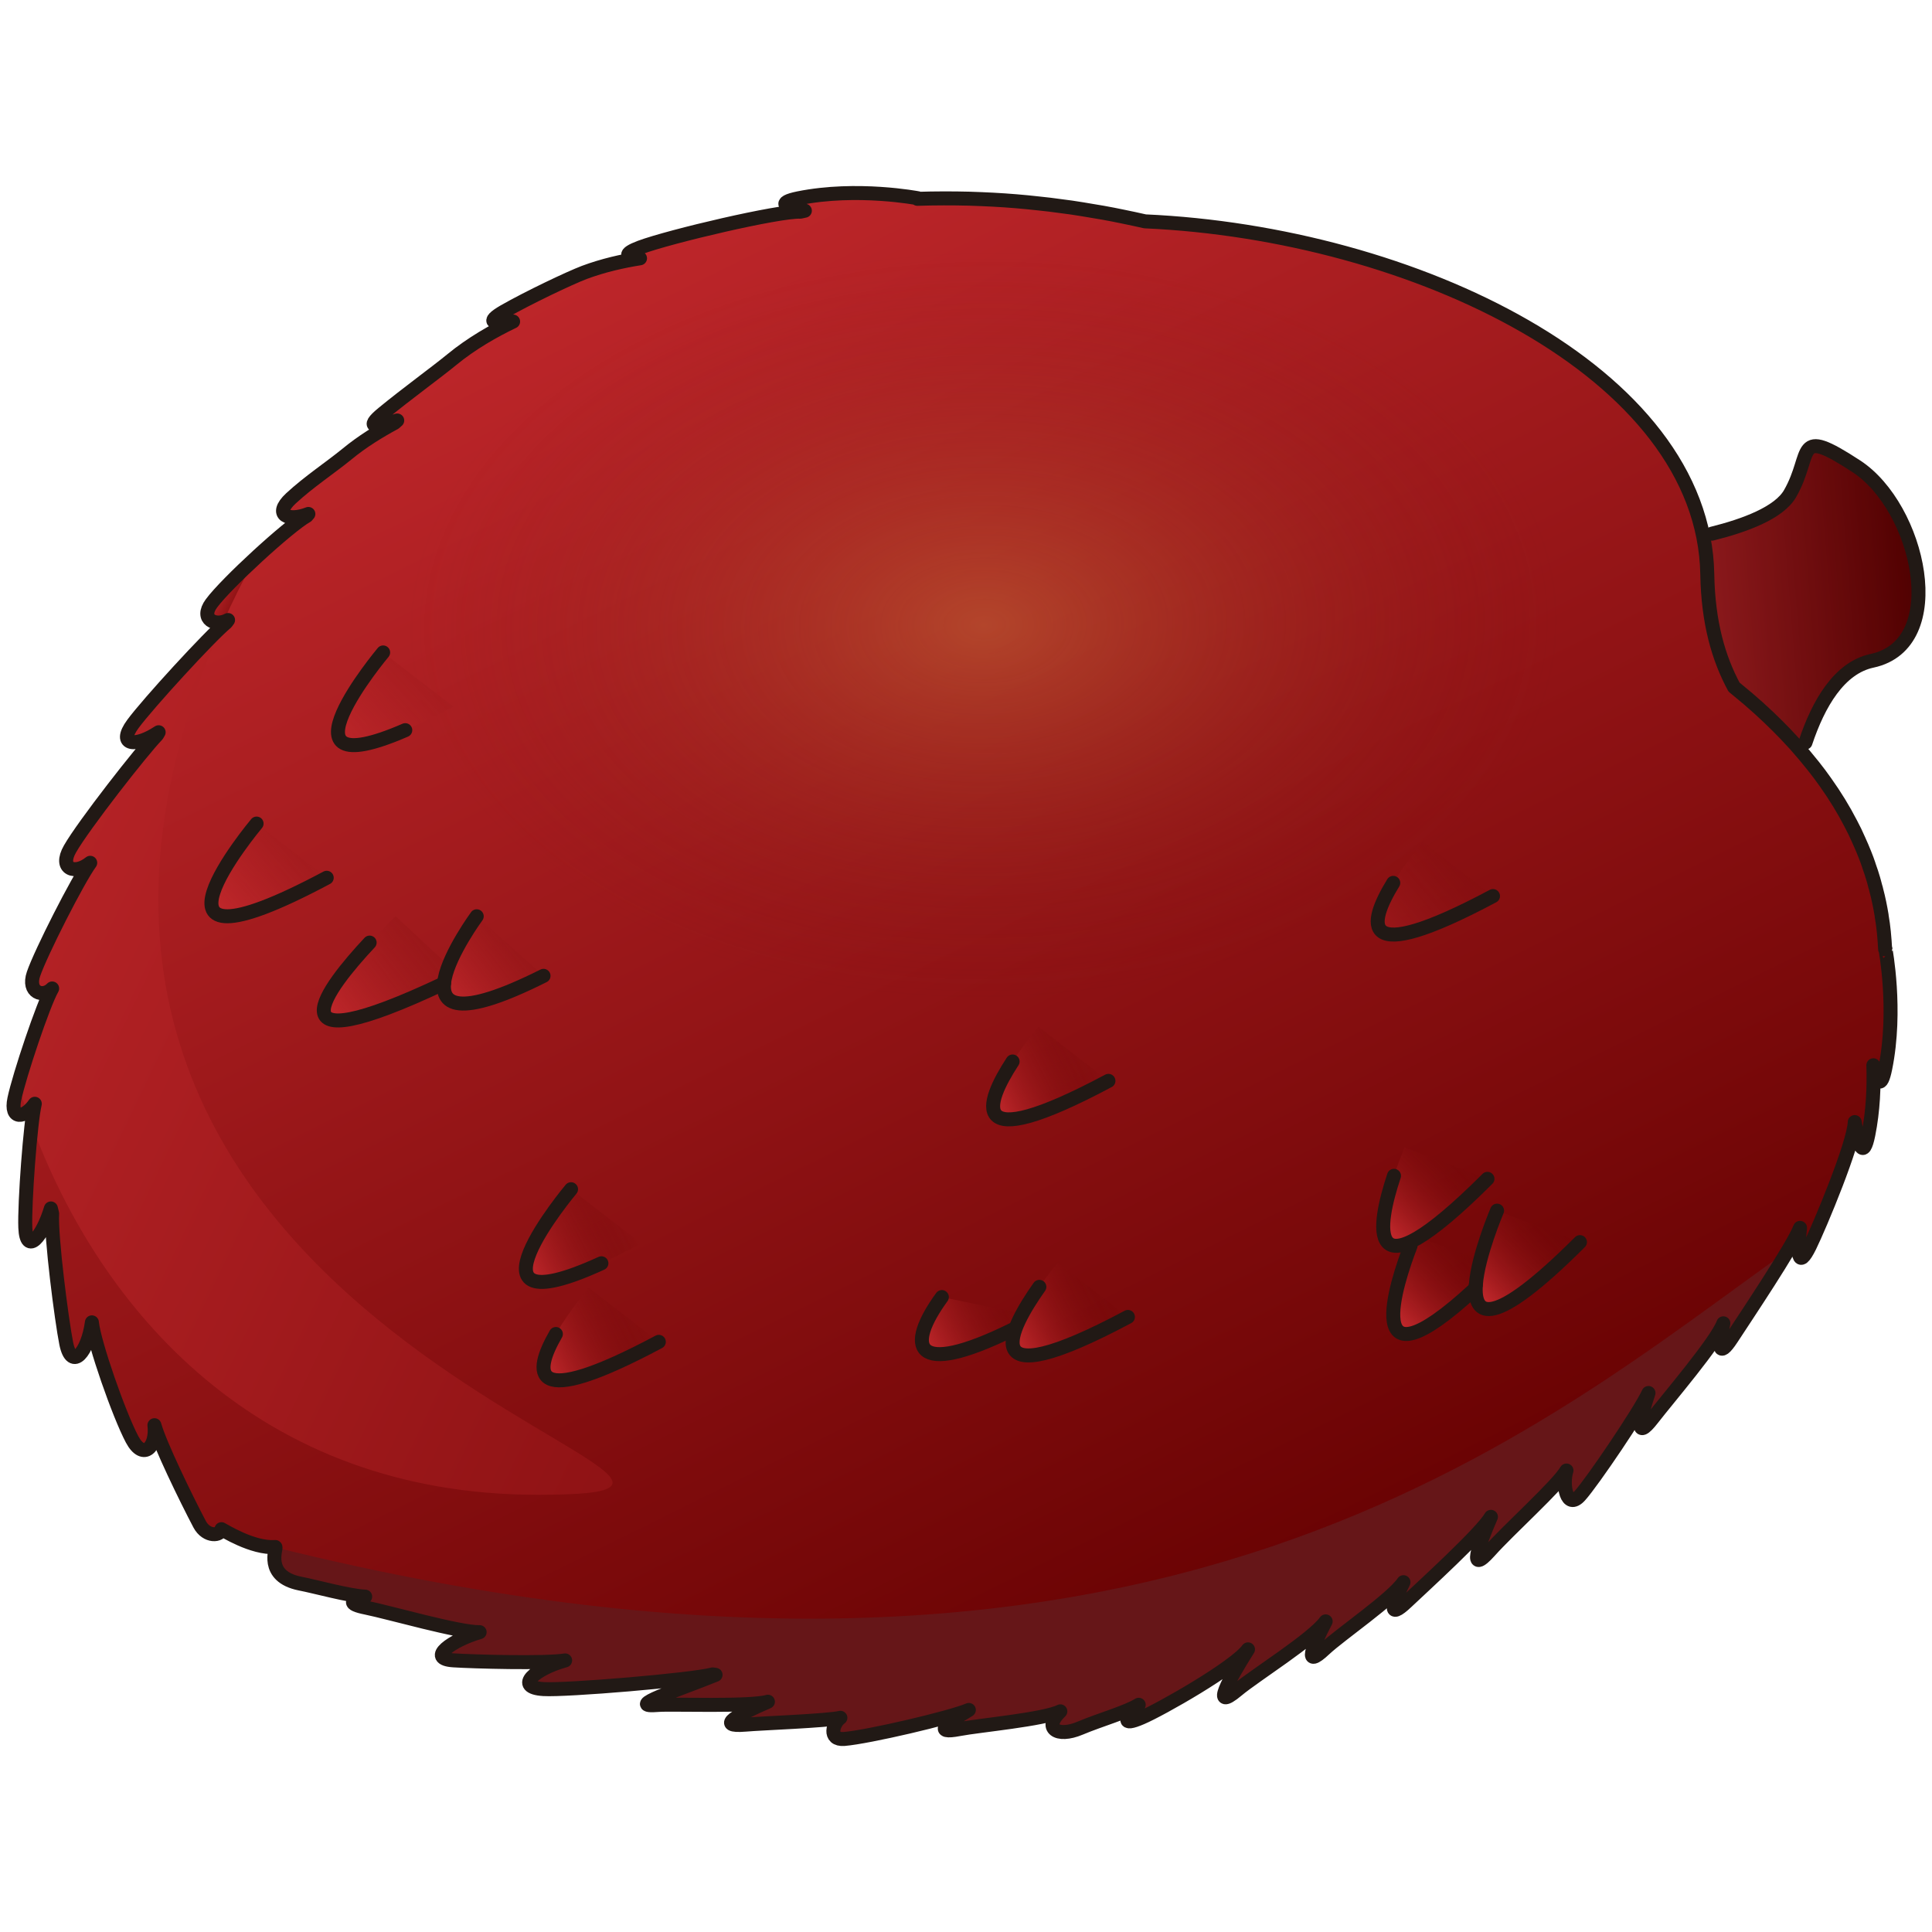 <?xml version="1.0" encoding="utf-8"?>
<!-- Created by: Science Figures, www.sciencefigures.org, Generator: Science Figures Editor -->
<svg version="1.1" id="Camada_1" xmlns="http://www.w3.org/2000/svg" xmlns:xlink="http://www.w3.org/1999/xlink" 
	 width="800px" height="800px" viewBox="0 0 138.066 112.053" enable-background="new 0 0 138.066 112.053"
	 xml:space="preserve">
<g>
	
		<linearGradient id="SVGID_1_" gradientUnits="userSpaceOnUse" x1="54.821" y1="182.724" x2="74.464" y2="182.724" gradientTransform="matrix(0.997 -0.081 0.081 0.997 48.483 -143.308)">
		<stop  offset="0" style="stop-color:#C4292D"/>
		<stop  offset="0.78" style="stop-color:#79090A"/>
		<stop  offset="1" style="stop-color:#630000"/>
	</linearGradient>
	<path fill="url(#SVGID_1_)" d="M117.159,26.028c0,0,9.1-0.864,10.764-3.758c1.664-2.894,0.258-4.88,4.74-1.95
		s6.709,12.702,1.122,13.896c-5.587,1.195-6.275,13.985-6.275,13.985L117.159,26.028z"/>
	<path opacity="0.2" d="M117.159,26.028c0,0,9.1-0.864,10.764-3.758c1.664-2.894,0.258-4.88,4.74-1.95s6.709,12.702,1.122,13.896
		c-5.587,1.195-6.275,13.985-6.275,13.985L117.159,26.028z"/>
	<linearGradient id="SVGID_2_" gradientUnits="userSpaceOnUse" x1="36.1" y1="-1.092" x2="90.709" y2="109.169">
		<stop  offset="0" style="stop-color:#C4292D"/>
		<stop  offset="0.78" style="stop-color:#79090A"/>
		<stop  offset="1" style="stop-color:#630000"/>
	</linearGradient>
	<path fill="url(#SVGID_2_)" d="M134.721,63.336c-0.31,1.53-0.6,1.02-0.85-0.22c0.05,1.47-0.01,3.23-0.36,4.96
		c-0.36,1.79-0.7,0.81-0.97-0.9c-0.04,1.26-1.67,5.38-2.67,7.67c-0.22,0.52-0.41,0.94-0.55,1.21c-0.66,1.33-0.83,0.9-0.78-0.23
		c0.01-0.31,0.05-0.68,0.09-1.09c-0.13,0.33-0.45,0.92-0.88,1.64c-1.22,2.06-3.3,5.17-4.01,6.26c-0.97,1.48-0.94,0.53-0.59-1.08
		c-0.5,1.34-3.98,5.4-5.07,6.81c-1.24,1.6-0.93,0.14-0.28-1.83c-0.6,1.31-3.99,6.34-4.89,7.34c-0.95,1.06-1.29-0.8-0.97-1.8
		c-0.64,1.09-4.11,4.2-5.51,5.77c-1.49,1.66-0.84-0.26,0.11-2.46c-0.67,1.16-4.76,4.88-6.03,6.08c-1.35,1.28-1.02,0.2-0.22-1.41
		c-0.79,1.18-4.53,3.74-5.63,4.77c-1.5,1.42-0.92-0.07,0.07-1.97c-0.91,1.27-5.07,3.86-6.32,4.91c-1.86,1.56-0.63-0.69,0.77-2.91
		c-0.91,1.27-6.24,4.3-7.61,4.88c-1.48,0.64-1.16,0.05-0.2-0.92c-0.84,0.53-2.77,1.08-4.17,1.67c-1.67,0.71-2.68-0.01-1.43-1.2
		c-1.16,0.58-5.82,1-7.23,1.27c-1.87,0.36-0.92-0.41,0.69-1.37c-1.27,0.55-7.18,1.94-8.9,2.08c-1.17,0.09-0.81-1.15-0.28-1.52
		c-0.94,0.22-5.65,0.39-6.79,0.49c-2.18,0.18-0.52-0.72,1.61-1.64c-1.25,0.37-6.87,0.16-7.79,0.23c-2.63,0.22,1.42-1.08,4.05-2.15
		l-0.21-0.03c-1.48,0.4-10.46,1.15-12.08,1.05c-2.13-0.13-0.63-1.45,1.54-2.05c-1.4,0.23-6.59,0.09-7.97,0
		c-1.99-0.12-0.08-1.46,1.86-2.02c-1.42,0.04-6.48-1.42-8.11-1.75c-1.4-0.28-1.09-0.55-0.07-0.79c-1.07-0.03-3.6-0.73-4.65-0.93
		c-2.46-0.49-1.72-2.35-1.75-2.58c0-0.02,0-0.03-0.01-0.03c-0.04,0.01-0.07,0.01-0.11,0.01c-0.7,0.02-1.48-0.21-2.14-0.48
		c-0.87-0.35-1.55-0.78-1.61-0.81c-0.02,0.18-0.17,0.3-0.38,0.34c-0.21,0.05-0.49,0-0.75-0.18c-0.16-0.12-0.31-0.28-0.43-0.51
		c-0.99-1.88-2.86-5.73-3.23-7.08c0.18,1.56-0.78,2.55-1.59,1.02c-0.93-1.75-2.73-6.88-2.88-8.37c-0.28,2.09-1.42,3.53-1.83,1.52
		c-0.33-1.65-1.11-7.68-1.01-9.29c-0.03-0.12-0.06-0.24-0.09-0.37c-0.6,2-1.74,3.4-1.82,1.37c-0.05-1.29,0.19-5.11,0.44-7.36
		c0.08-0.67,0.16-1.21,0.23-1.49c-0.17,0.25-0.36,0.44-0.55,0.58c-0.59,0.44-1.15,0.24-0.91-0.92c0.06-0.27,0.15-0.63,0.27-1.04
		c0.6-2.17,1.9-5.94,2.43-6.86c-0.67,0.7-1.78,0.27-1.33-1.04c0.52-1.52,3.16-6.72,4.05-7.94c-1.11,0.89-2.26,0.44-1.44-0.99
		c0.95-1.67,5.14-7.04,6.22-8.15c0.04-0.07,0.07-0.12,0.11-0.19c-1.62,1.08-2.99,0.97-1.83-0.6c0.98-1.32,4.79-5.51,6.31-6.93
		c0.14-0.13,0.25-0.23,0.35-0.31c0.04-0.06,0.09-0.12,0.13-0.18c-0.11,0.05-0.21,0.1-0.32,0.12c-0.81,0.24-1.6-0.29-0.86-1.3
		c0.5-0.67,1.76-1.96,3.09-3.18c1.47-1.38,3.03-2.7,3.71-3.08c0.04-0.05,0.08-0.1,0.12-0.14c-1.03,0.4-1.86,0.27-1.8-0.26
		c0.01-0.2,0.16-0.45,0.47-0.76c0.03-0.03,0.05-0.05,0.08-0.08c1.27-1.18,2.85-2.23,4.01-3.18c1.09-0.9,2.29-1.63,3.4-2.23
		c0.06-0.05,0.13-0.11,0.19-0.17c-1.5,0.49-2.36,0.59-1.02-0.51c1.69-1.39,3.84-2.95,4.91-3.83c1.42-1.17,3.03-2.08,4.39-2.73
		c-1.37,0.18-2.04,0.09-0.64-0.72c1.75-1,4.7-2.4,5.73-2.79c1.34-0.5,2.72-0.81,3.98-1.01c-0.98-0.07-1.28-0.29,0.02-0.78
		c2.13-0.79,9.92-2.62,11.44-2.55c0.1-0.02,0.21-0.05,0.32-0.07c-1.41-0.25-2.06-0.56-0.45-0.89c4.18-0.84,8.54,0,8.54,0
		c-0.02,0.02-0.04,0.03-0.05,0.04c1.27-0.04,2.51-0.04,3.72-0.01c0.57,0.02,1.13,0.04,1.68,0.07c1.11,0.06,2.2,0.15,3.26,0.27
		c0.53,0.05,1.06,0.12,1.57,0.19c0.52,0.06,1.03,0.14,1.53,0.22c1.01,0.16,1.98,0.33,2.93,0.53c0.53,0.11,1.06,0.22,1.58,0.34
		c19.12,0.85,39.93,10.74,40.18,25.22c0.06,3.47,0.81,6.02,1.91,8.06c0.08,0.07,0.16,0.13,0.24,0.2c1.05,0.85,2.01,1.72,2.89,2.6
		c0.17,0.18,0.35,0.35,0.52,0.53c0.24,0.25,0.48,0.51,0.71,0.76c0.46,0.52,0.9,1.04,1.32,1.57c0.15,0.19,0.3,0.38,0.44,0.57
		c0.14,0.2,0.28,0.39,0.42,0.58c0.69,0.97,1.29,1.95,1.8,2.94c0.1,0.2,0.2,0.39,0.3,0.59c0.09,0.2,0.18,0.4,0.27,0.59
		c0.15,0.33,0.29,0.65,0.42,0.98c0.11,0.27,0.21,0.54,0.3,0.81c0.01,0.02,0.02,0.05,0.02,0.07c0.11,0.31,0.22,0.63,0.31,0.95
		c0.02,0.06,0.03,0.12,0.05,0.18c0.03,0.11,0.06,0.22,0.09,0.34c0.03,0.08,0.05,0.17,0.07,0.26c0.16,0.6,0.28,1.2,0.38,1.8v0.03
		c0.07,0.39,0.12,0.79,0.16,1.18v0.01c0.04,0.4,0.07,0.8,0.09,1.2c0.01-0.01,0.02-0.02,0.02-0.03
		C134.731,54.796,135.571,59.166,134.721,63.336z"/>
	<linearGradient id="SVGID_3_" gradientUnits="userSpaceOnUse" x1="15.144" y1="28.423" x2="18.624" y2="30.09">
		<stop  offset="0" style="stop-color:#C4292D"/>
		<stop  offset="0.78" style="stop-color:#79090A"/>
		<stop  offset="1" style="stop-color:#630000"/>
	</linearGradient>
	<path fill="url(#SVGID_3_)" d="M15.111,30.116c0.5-0.67,1.76-1.96,3.09-3.18c-0.84,1.53-1.58,3.02-2.23,4.48
		C15.161,31.656,14.371,31.126,15.111,30.116z"/>
	<linearGradient id="SVGID_4_" gradientUnits="userSpaceOnUse" x1="20.328" y1="23.01" x2="20.659" y2="23.168">
		<stop  offset="0" style="stop-color:#C4292D"/>
		<stop  offset="0.78" style="stop-color:#79090A"/>
		<stop  offset="1" style="stop-color:#630000"/>
	</linearGradient>
	<path fill="url(#SVGID_4_)" d="M20.701,22.696c-0.17,0.26-0.32,0.51-0.47,0.76C20.241,23.256,20.391,23.006,20.701,22.696z"/>
	<linearGradient id="SVGID_5_" gradientUnits="userSpaceOnUse" x1="-20.261" y1="42.261" x2="110.883" y2="105.091">
		<stop  offset="0" style="stop-color:#C4292D"/>
		<stop  offset="0.78" style="stop-color:#79090A"/>
		<stop  offset="1" style="stop-color:#630000"/>
	</linearGradient>
	<path fill="url(#SVGID_5_)" d="M38.421,93.816c-19.941-0.008-31.25-13.16-36.17-26.46c-0.12-0.3-0.23-0.6-0.32-0.91
		c-0.24-0.65-0.45-1.31-0.64-1.96c0.6-2.17,1.9-5.94,2.43-6.86c-0.67,0.7-1.78,0.27-1.33-1.04c0.52-1.52,3.16-6.72,4.05-7.94
		c-1.11,0.89-2.26,0.44-1.44-0.99c0.95-1.67,5.14-7.04,6.22-8.15c0.04-0.07,0.07-0.12,0.11-0.19c-1.62,1.08-2.99,0.97-1.83-0.6
		c0.98-1.32,4.79-5.51,6.31-6.93C-6.549,83.166,63.047,93.825,38.421,93.816z"/>
	<path fill="#661618" d="M14.691,96.426c0.25,0.07,0.5,0.13,0.75,0.18C15.231,96.656,14.951,96.606,14.691,96.426z"/>
	<path fill="#661618" d="M17.431,97.076c0.72,0.16,1.43,0.32,2.14,0.48C18.871,97.576,18.091,97.346,17.431,97.076z"/>
	<path fill="#661618" d="M127.751,76.376c-1.22,2.06-3.3,5.17-4.01,6.26c-0.97,1.48-0.94,0.53-0.59-1.08
		c-0.5,1.34-3.98,5.4-5.07,6.81c-1.24,1.6-0.93,0.14-0.28-1.83c-0.6,1.31-3.99,6.34-4.89,7.34c-0.95,1.06-1.29-0.8-0.97-1.8
		c-0.64,1.09-4.11,4.2-5.51,5.77c-1.49,1.66-0.84-0.26,0.11-2.46c-0.67,1.16-4.76,4.88-6.03,6.08c-1.35,1.28-1.02,0.2-0.22-1.41
		c-0.79,1.18-4.53,3.74-5.63,4.77c-1.5,1.42-0.92-0.07,0.07-1.97c-0.91,1.27-5.07,3.86-6.32,4.91c-1.86,1.56-0.63-0.69,0.77-2.91
		c-0.91,1.27-6.24,4.3-7.61,4.88c-1.48,0.64-1.16,0.05-0.2-0.92c-0.84,0.53-2.77,1.08-4.17,1.67c-1.67,0.71-2.68-0.01-1.43-1.2
		c-1.16,0.58-5.82,1-7.23,1.27c-1.87,0.36-0.92-0.41,0.69-1.37c-1.27,0.55-7.18,1.94-8.9,2.08c-1.17,0.09-0.81-1.15-0.28-1.52
		c-0.94,0.22-5.65,0.39-6.79,0.49c-2.18,0.18-0.52-0.72,1.61-1.64c-1.25,0.37-6.87,0.16-7.79,0.23c-2.63,0.22,1.42-1.08,4.05-2.15
		l-0.21-0.03c-1.48,0.4-10.46,1.15-12.08,1.05c-2.13-0.13-0.63-1.45,1.54-2.05c-1.4,0.23-6.59,0.09-7.97,0
		c-1.99-0.12-0.08-1.46,1.86-2.02c-1.42,0.04-6.48-1.42-8.11-1.75c-1.4-0.28-1.09-0.55-0.07-0.79c-1.07-0.03-3.6-0.73-4.65-0.93
		c-2.46-0.49-1.72-2.35-1.75-2.58C82.973,113.296,110.281,88.726,127.751,76.376z"/>
	<path fill="#661618" d="M129.871,74.846c-0.22,0.52-0.41,0.94-0.55,1.21c-0.66,1.33-0.83,0.9-0.78-0.23
		C129.001,75.496,129.441,75.166,129.871,74.846z"/>
	
		<radialGradient id="SVGID_6_" cx="-45.391" cy="257.924" r="43.216" gradientTransform="matrix(0.94 -0.103 0.147 0.609 75.053 -130.102)" gradientUnits="userSpaceOnUse">
		<stop  offset="0" style="stop-color:#C57039"/>
		<stop  offset="0.838" style="stop-color:#92251D;stop-opacity:0.162"/>
		<stop  offset="1" style="stop-color:#881617;stop-opacity:0"/>
	</radialGradient>
	<path opacity="0.5" fill="url(#SVGID_6_)" d="M116.739,22.544c14.71,10.284-14.217,34.107-41.391,37.265
		c-27.174,3.158-48.653-9.945-57.014-25.828C12.656,23.196,50.4,5.349,60.512,3.694C93.405-1.686,96.867,8.651,116.739,22.544z"/>
	<linearGradient id="SVGID_7_" gradientUnits="userSpaceOnUse" x1="22.932" y1="42.024" x2="45.367" y2="21.154">
		<stop  offset="0" style="stop-color:#C4292D"/>
		<stop  offset="0.78" style="stop-color:#79090A;stop-opacity:0.22"/>
		<stop  offset="1" style="stop-color:#630000;stop-opacity:0"/>
	</linearGradient>
	<path fill="url(#SVGID_7_)" d="M27.38,33.619c0,0-9.916,11.83,5.012,3.873"/>
	<linearGradient id="SVGID_8_" gradientUnits="userSpaceOnUse" x1="15.075" y1="52.863" x2="32.553" y2="37.472">
		<stop  offset="0" style="stop-color:#C4292D"/>
		<stop  offset="0.78" style="stop-color:#79090A;stop-opacity:0.22"/>
		<stop  offset="1" style="stop-color:#630000;stop-opacity:0"/>
	</linearGradient>
	<path fill="url(#SVGID_8_)" d="M18.336,45.848c0,0-9.916,11.83,5.012,3.873"/>
	
		<linearGradient id="SVGID_9_" gradientUnits="userSpaceOnUse" x1="-485.946" y1="872.145" x2="-477.61" y2="872.145" gradientTransform="matrix(0.891 -0.455 0.455 0.891 102.085 -914.777)">
		<stop  offset="0" style="stop-color:#C4292D"/>
		<stop  offset="0.78" style="stop-color:#79090A;stop-opacity:0.22"/>
		<stop  offset="1" style="stop-color:#630000;stop-opacity:0"/>
	</linearGradient>
	<path fill="url(#SVGID_9_)" d="M67.307,79.685c0,0-6.283,8.188,6.824,1.42"/>
	
		<linearGradient id="SVGID_10_" gradientUnits="userSpaceOnUse" x1="-480.134" y1="874.412" x2="-471.845" y2="874.412" gradientTransform="matrix(0.891 -0.455 0.455 0.891 102.085 -914.777)">
		<stop  offset="0" style="stop-color:#C4292D"/>
		<stop  offset="0.78" style="stop-color:#79090A;stop-opacity:0.22"/>
		<stop  offset="1" style="stop-color:#630000;stop-opacity:0"/>
	</linearGradient>
	<path fill="url(#SVGID_10_)" d="M75.591,77.232c0,0-9.916,11.83,5.012,3.873"/>
	
		<linearGradient id="SVGID_11_" gradientUnits="userSpaceOnUse" x1="-473.705" y1="858.754" x2="-465.416" y2="858.754" gradientTransform="matrix(0.891 -0.455 0.455 0.891 102.085 -914.777)">
		<stop  offset="0" style="stop-color:#C4292D"/>
		<stop  offset="0.78" style="stop-color:#79090A;stop-opacity:0.22"/>
		<stop  offset="1" style="stop-color:#630000;stop-opacity:0"/>
	</linearGradient>
	<path fill="url(#SVGID_11_)" d="M74.2,60.363c0,0-9.916,11.83,5.012,3.873"/>
	<linearGradient id="SVGID_12_" gradientUnits="userSpaceOnUse" x1="93.235" y1="58.351" x2="110.104" y2="44.09">
		<stop  offset="0" style="stop-color:#C4292D"/>
		<stop  offset="0.78" style="stop-color:#79090A;stop-opacity:0.22"/>
		<stop  offset="1" style="stop-color:#630000;stop-opacity:0"/>
	</linearGradient>
	<path fill="url(#SVGID_12_)" d="M101.68,47.156c0,0-9.916,11.83,5.012,3.873"/>
	
		<linearGradient id="SVGID_13_" gradientUnits="userSpaceOnUse" x1="-508.726" y1="853.92" x2="-500.438" y2="853.92" gradientTransform="matrix(0.891 -0.455 0.455 0.891 102.085 -914.777)">
		<stop  offset="0" style="stop-color:#C4292D"/>
		<stop  offset="0.78" style="stop-color:#79090A;stop-opacity:0.22"/>
		<stop  offset="1" style="stop-color:#630000;stop-opacity:0"/>
	</linearGradient>
	<path fill="url(#SVGID_13_)" d="M40.808,71.978c0,0-9.916,11.83,5.012,3.873"/>
	
		<linearGradient id="SVGID_14_" gradientUnits="userSpaceOnUse" x1="-510.802" y1="860.759" x2="-502.513" y2="860.759" gradientTransform="matrix(0.891 -0.455 0.455 0.891 102.085 -914.777)">
		<stop  offset="0" style="stop-color:#C4292D"/>
		<stop  offset="0.78" style="stop-color:#79090A;stop-opacity:0.22"/>
		<stop  offset="1" style="stop-color:#630000;stop-opacity:0"/>
	</linearGradient>
	<path fill="url(#SVGID_14_)" d="M42.069,79.012c0,0-9.916,11.83,5.012,3.873"/>
	
		<linearGradient id="SVGID_15_" gradientUnits="userSpaceOnUse" x1="-945.345" y1="1213.939" x2="-937.056" y2="1213.939" gradientTransform="matrix(0.72 -0.694 0.694 0.72 -62.355 -1448.889)">
		<stop  offset="0" style="stop-color:#C4292D"/>
		<stop  offset="0.78" style="stop-color:#79090A;stop-opacity:0.22"/>
		<stop  offset="1" style="stop-color:#630000;stop-opacity:0"/>
	</linearGradient>
	<path fill="url(#SVGID_15_)" d="M101.094,75.29c0,0-6.05,14.201,5.922,2.249"/>
	
		<linearGradient id="SVGID_16_" gradientUnits="userSpaceOnUse" x1="-939.866" y1="1216.745" x2="-931.578" y2="1216.745" gradientTransform="matrix(0.72 -0.694 0.694 0.72 -62.355 -1448.889)">
		<stop  offset="0" style="stop-color:#C4292D"/>
		<stop  offset="0.78" style="stop-color:#79090A;stop-opacity:0.22"/>
		<stop  offset="1" style="stop-color:#630000;stop-opacity:0"/>
	</linearGradient>
	<path fill="url(#SVGID_16_)" d="M106.985,73.51c0,0-6.05,14.201,5.922,2.249"/>
	
		<linearGradient id="SVGID_17_" gradientUnits="userSpaceOnUse" x1="-941.489" y1="1208.903" x2="-933.2" y2="1208.903" gradientTransform="matrix(0.72 -0.694 0.694 0.72 -62.355 -1448.889)">
		<stop  offset="0" style="stop-color:#C4292D"/>
		<stop  offset="0.78" style="stop-color:#79090A;stop-opacity:0.22"/>
		<stop  offset="1" style="stop-color:#630000;stop-opacity:0"/>
	</linearGradient>
	<path fill="url(#SVGID_17_)" d="M100.376,68.988c0,0-6.05,14.201,5.922,2.249"/>
	<linearGradient id="SVGID_18_" gradientUnits="userSpaceOnUse" x1="23.253" y1="60.383" x2="38.253" y2="48.513">
		<stop  offset="0" style="stop-color:#C4292D"/>
		<stop  offset="0.78" style="stop-color:#79090A;stop-opacity:0.22"/>
		<stop  offset="1" style="stop-color:#630000;stop-opacity:0"/>
	</linearGradient>
	<path fill="url(#SVGID_18_)" d="M28.272,52.473c0,0-14.17,13.39,4.574,4.258"/>
	<linearGradient id="SVGID_19_" gradientUnits="userSpaceOnUse" x1="31.306" y1="58.684" x2="42.654" y2="49.684">
		<stop  offset="0" style="stop-color:#C4292D"/>
		<stop  offset="0.78" style="stop-color:#79090A;stop-opacity:0.22"/>
		<stop  offset="1" style="stop-color:#630000;stop-opacity:0"/>
	</linearGradient>
	<path fill="url(#SVGID_19_)" d="M34.068,52.473c0,0-7.688,10.499,4.774,4.257"/>
</g>
<g>
	<path fill="none" stroke="#211915" stroke-linecap="round" stroke-linejoin="round" stroke-miterlimit="10" d="M122.338,25.133
		c2.359-0.584,4.8-1.498,5.585-2.864c1.664-2.894,0.258-4.88,4.74-1.95s6.709,12.702,1.122,13.896
		c-2.349,0.502-3.832,3.054-4.762,5.844"/>
	<path fill="none" stroke="#211915" stroke-linecap="round" stroke-linejoin="round" stroke-miterlimit="10" d="M134.725,63.341
		c-0.31,1.53-0.6,1.02-0.85-0.22c0.05,1.47-0.01,3.23-0.36,4.96c-0.36,1.79-0.7,0.81-0.97-0.9c-0.05,1.54-2.48,7.37-3.22,8.88
		c-0.84,1.7-0.89,0.52-0.69-1.32c-0.49,1.3-3.93,6.43-4.89,7.9c-0.97,1.48-0.94,0.53-0.59-1.08c-0.5,1.34-3.98,5.4-5.07,6.81
		c-1.24,1.6-0.93,0.14-0.28-1.83c-0.6,1.31-3.998,6.332-4.898,7.332c-0.95,1.06-1.282-0.792-0.962-1.792
		c-0.64,1.09-4.11,4.2-5.51,5.77c-1.49,1.66-0.84-0.26,0.11-2.46c-0.67,1.16-4.76,4.88-6.03,6.08c-1.35,1.28-1.02,0.2-0.22-1.41
		c-0.79,1.18-4.53,3.74-5.63,4.77c-1.5,1.42-0.92-0.07,0.07-1.97c-0.91,1.27-5.07,3.86-6.32,4.91c-1.86,1.56-0.63-0.69,0.77-2.91
		c-0.91,1.27-6.24,4.3-7.61,4.88c-1.48,0.64-1.16,0.05-0.2-0.92c-0.84,0.53-2.777,1.077-4.177,1.667
		c-1.67,0.71-2.673-0.007-1.423-1.197c-1.16,0.58-5.82,1-7.23,1.27c-1.87,0.36-0.92-0.41,0.69-1.37
		c-1.27,0.55-7.187,1.933-8.906,2.074c-1.17,0.09-0.803-1.143-0.273-1.513c-0.94,0.22-5.65,0.39-6.79,0.49
		c-2.18,0.18-0.52-0.72,1.61-1.64c-1.25,0.37-6.874,0.159-7.794,0.229c-2.63,0.22,1.424-1.079,4.054-2.149l-0.21-0.03
		c-1.48,0.4-10.464,1.148-12.084,1.048c-2.13-0.13-0.626-1.448,1.544-2.048c-1.4,0.23-6.59,0.085-7.97-0.005
		c-1.99-0.12-0.08-1.455,1.86-2.015c-1.42,0.04-6.48-1.42-8.11-1.75c-1.4-0.28-1.09-0.55-0.07-0.79
		c-1.07-0.03-3.602-0.731-4.651-0.931c-2.59-0.52-1.647-2.543-1.767-2.613c-1.63,0.12-3.731-1.226-3.851-1.276
		c-0.05,0.48-1.062,0.586-1.562-0.354c-0.99-1.88-2.858-5.726-3.228-7.076c0.18,1.56-0.788,2.54-1.598,1.01
		c-0.93-1.75-2.722-6.87-2.872-8.36c-0.28,2.09-1.423,3.523-1.833,1.513c-0.33-1.65-1.107-7.673-1.007-9.283
		c-0.03-0.12-0.06-0.24-0.09-0.37c-0.6,2-1.748,3.4-1.828,1.37c-0.07-1.68,0.368-7.61,0.678-8.85
		c-0.72,1.05-1.781,1.174-1.461-0.346c0.35-1.67,2.071-6.804,2.701-7.894c-0.67,0.7-1.781,0.27-1.331-1.04
		c0.52-1.52,3.161-6.72,4.051-7.94c-1.11,0.89-2.263,0.435-1.443-0.995c0.95-1.67,5.143-7.035,6.223-8.145
		c0.04-0.07,0.07-0.12,0.11-0.19c-1.62,1.08-2.993,0.97-1.833-0.6c1.06-1.44,5.473-6.26,6.663-7.24c0.04-0.06,0.09-0.12,0.13-0.18
		c-0.9,0.49-2.026-0.049-1.186-1.189c1.05-1.43,5.506-5.521,6.806-6.251c0.04-0.05,0.08-0.1,0.12-0.14
		c-1.45,0.57-2.51,0.061-1.25-1.109c1.27-1.18,2.85-2.221,4.01-3.171c1.09-0.9,2.29-1.63,3.4-2.23c0.06-0.05,0.13-0.11,0.19-0.17
		c-1.5,0.49-2.36,0.59-1.02-0.51c1.69-1.39,3.84-2.95,4.91-3.83c1.42-1.17,3.03-2.08,4.39-2.73c-1.37,0.18-2.04,0.09-0.64-0.72
		c1.75-1,4.7-2.4,5.73-2.79c1.34-0.5,2.72-0.81,3.98-1.01c-0.98-0.07-1.28-0.29,0.02-0.78c2.13-0.79,9.92-2.62,11.44-2.55
		c0.1-0.02,0.21-0.05,0.32-0.07c-1.41-0.25-2.06-0.56-0.45-0.89c4.18-0.84,8.54,0,8.54,0c-0.02,0.02-0.04,0.03-0.05,0.04
		c1.27-0.04,2.51-0.04,3.72-0.01c0.57,0.02,1.13,0.04,1.68,0.07c1.11,0.06,2.2,0.15,3.26,0.27c0.53,0.05,1.06,0.12,1.57,0.19
		c0.52,0.06,1.03,0.14,1.53,0.22c1.01,0.16,1.98,0.33,2.93,0.53c0.53,0.11,1.06,0.22,1.58,0.34c19.12,0.85,39.93,10.74,40.18,25.22
		c0.06,3.47,0.81,6.02,1.91,8.06c0.08,0.07,0.16,0.13,0.24,0.2c1.05,0.85,2.01,1.72,2.89,2.6c0.17,0.18,0.35,0.35,0.52,0.53
		c0.24,0.25,0.48,0.51,0.71,0.76c0.46,0.52,0.9,1.04,1.32,1.57c0.15,0.19,0.3,0.38,0.44,0.57c0.14,0.2,0.28,0.39,0.42,0.58
		c0.69,0.97,1.29,1.95,1.8,2.94c0.1,0.2,0.2,0.39,0.3,0.59c0.09,0.2,0.18,0.4,0.27,0.59c0.15,0.33,0.29,0.65,0.42,0.98
		c0.11,0.27,0.21,0.54,0.3,0.81c0.01,0.02,0.02,0.05,0.02,0.07c0.11,0.31,0.22,0.63,0.31,0.95c0.02,0.06,0.03,0.12,0.05,0.18
		c0.03,0.11,0.06,0.22,0.09,0.34c0.03,0.08,0.05,0.17,0.07,0.26c0.16,0.6,0.28,1.2,0.38,1.8v0.03c0.07,0.39,0.12,0.79,0.16,1.18
		v0.01c0.04,0.4,0.07,0.8,0.09,1.2c0.01-0.01,0.02-0.02,0.02-0.03C134.735,54.801,135.575,59.171,134.725,63.341z"/>
	<path fill="none" stroke="#211915" stroke-linecap="round" stroke-linejoin="round" stroke-miterlimit="10" d="M27.38,33.619
		c0,0-8.224,9.811,1.582,5.554"/>
	<path fill="none" stroke="#211915" stroke-linecap="round" stroke-linejoin="round" stroke-miterlimit="10" d="M18.336,45.848
		c0,0-9.916,11.83,5.012,3.873"/>
	<path fill="none" stroke="#211915" stroke-linecap="round" stroke-linejoin="round" stroke-miterlimit="10" d="M67.307,79.685
		c-2.544,3.493-2.157,5.876,5.057,2.328"/>
	<path fill="none" stroke="#211915" stroke-linecap="round" stroke-linejoin="round" stroke-miterlimit="10" d="M74.275,78.956
		c-2.089,2.954-4.868,8.117,6.329,2.149"/>
	<path fill="none" stroke="#211915" stroke-linecap="round" stroke-linejoin="round" stroke-miterlimit="10" d="M72.363,62.851
		c-1.931,2.962-3.429,6.862,6.849,1.384"/>
	<path fill="none" stroke="#211915" stroke-linecap="round" stroke-linejoin="round" stroke-miterlimit="10" d="M99.565,50.086
		c-1.77,2.881-2.646,6.153,7.128,0.943"/>
	<path fill="none" stroke="#211915" stroke-linecap="round" stroke-linejoin="round" stroke-miterlimit="10" d="M40.808,71.978
		c0,0-8.544,10.193,2.17,5.292"/>
	<path fill="none" stroke="#211915" stroke-linecap="round" stroke-linejoin="round" stroke-miterlimit="10" d="M39.725,82.325
		c-1.598,2.77-1.986,5.54,7.356,0.56"/>
	<path fill="none" stroke="#211915" stroke-linecap="round" stroke-linejoin="round" stroke-miterlimit="10" d="M100.801,76.023
		c-0.991,2.586-3.718,10.731,4.515,3.151"/>
	<path fill="none" stroke="#211915" stroke-linecap="round" stroke-linejoin="round" stroke-miterlimit="10" d="M105.469,78.808
		c-0.161,2.295,1.163,3.215,7.438-3.049"/>
	<path fill="none" stroke="#211915" stroke-linecap="round" stroke-linejoin="round" stroke-miterlimit="10" d="M106.985,73.51
		c0,0-1.37,3.215-1.516,5.299"/>
	<path fill="none" stroke="#211915" stroke-linecap="round" stroke-linejoin="round" stroke-miterlimit="10" d="M99.618,71.02
		c-1.14,3.434-2.299,9.181,6.68,0.217"/>
	<path fill="none" stroke="#211915" stroke-linecap="round" stroke-linejoin="round" stroke-miterlimit="10" d="M26.415,54.354
		c-3.024,3.236-7.473,8.951,5.32,2.91"/>
	<path fill="none" stroke="#211915" stroke-linecap="round" stroke-linejoin="round" stroke-miterlimit="10" d="M34.068,52.473
		c0,0-7.688,10.499,4.774,4.257"/>
</g>
</svg>